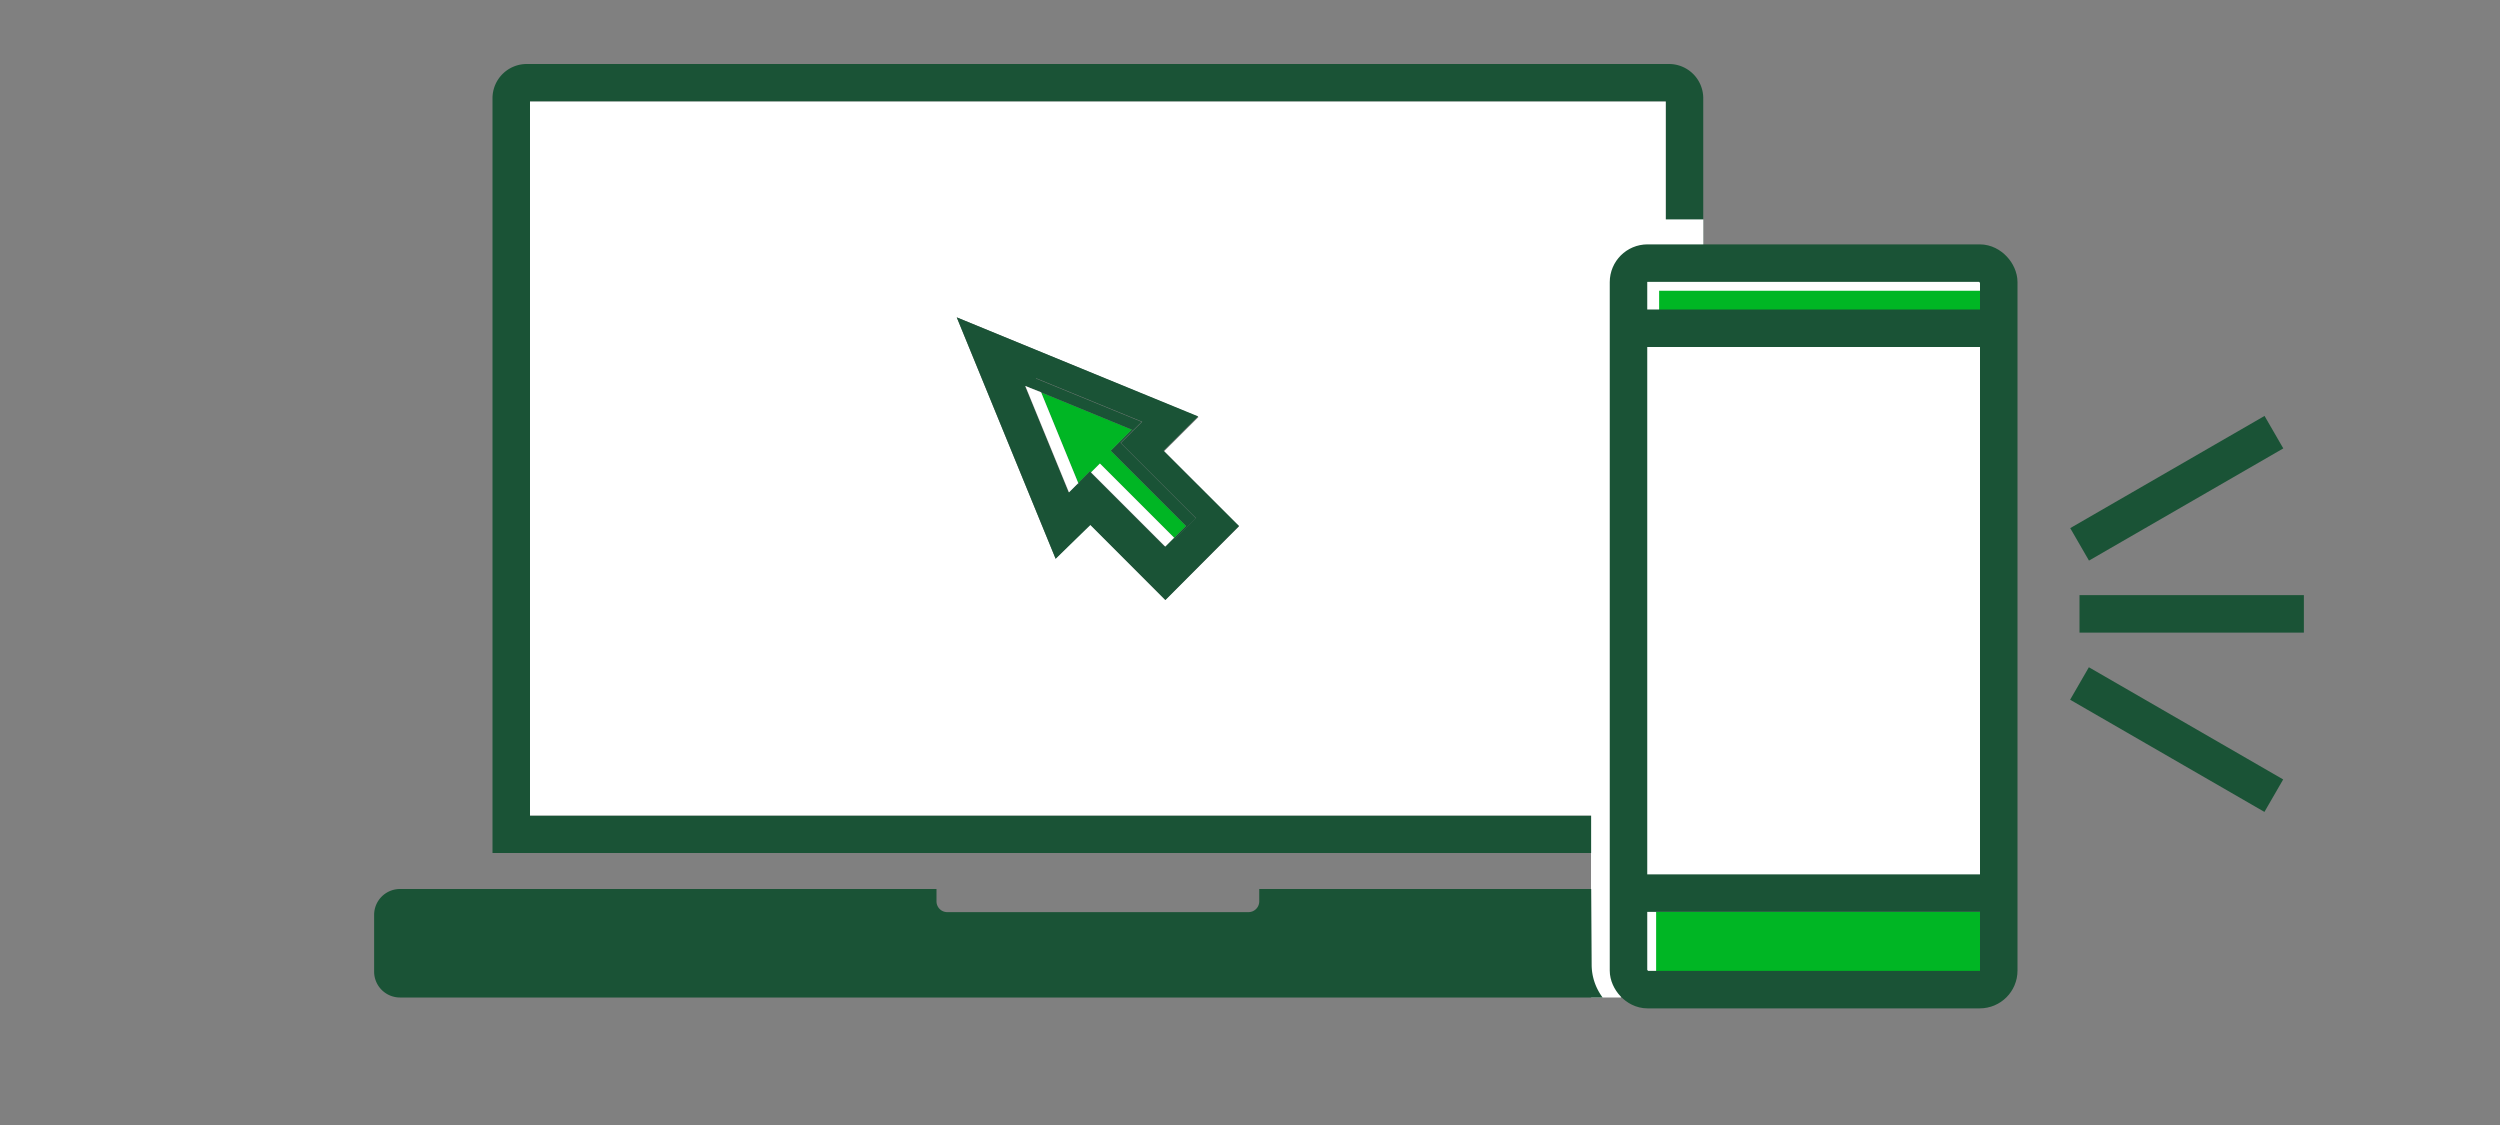 <svg xmlns="http://www.w3.org/2000/svg" viewBox="0 0 200 90"><rect x="0" y="0" width="200" height="90" fill="#808080" stroke="none"/><title>applyOnlineAndCall</title><g id="FLT_ART_WORKS" data-name="FLT ART WORKS"><rect x="127.29" y="67.36" width="2.39" height="12.44" style="fill:#fff"/><path d="M136.26,7.86V68.24H39.4V7.86a2.74,2.74,0,0,1,2.74-2.74h91.38A2.74,2.74,0,0,1,136.26,7.86Zm-3,57.38V8.12H42.4V65.24Z" style="fill:#1a5336"/><path d="M133.26,8.12V65.24H42.4V8.12ZM93.23,48l5.89-5.89-6-6,2.76-2.75L76.54,25.39,84.45,44.7l2.75-2.76Z" style="fill:#fff"/><path d="M99.12,42.08,93.23,48l-6-6L84.45,44.7,76.54,25.39l19.31,7.92-2.76,2.75Zm-5.1,1,1.65-1.64-6-6,1-1,.71-.7-8.51-3.49.47,1.13L82,30.88l3.49,8.51.74-.74,0,.12,1-1,5.94,5.94.71-.71Z" style="fill:#1a5336"/><polygon points="95.67 41.46 94.02 43.1 93.94 43.02 94.87 42.08 88.85 36.06 90.54 34.37 90.62 34.45 89.64 35.43 95.67 41.46" style="fill:#1a5336"/><polygon points="94.87 42.08 93.94 43.02 88 37.08 87.29 37.79 87.2 37.7 86.26 38.65 83.29 31.39 90.54 34.37 88.85 36.06 94.87 42.08" style="fill:#00b624"/><rect x="90.11" y="36.2" width="1" height="8.4" transform="translate(-2.03 75.91) rotate(-45)" style="fill:#fff"/><polygon points="91.33 33.75 90.62 34.45 90.54 34.37 83.29 31.39 82.82 30.26 91.33 33.75" style="fill:#1a5336"/><polygon points="87.29 37.79 86.31 38.77 86.26 38.65 87.2 37.7 87.29 37.79" style="fill:#1a5336"/><polygon points="83.29 31.39 86.26 38.65 85.52 39.39 82.03 30.88 83.29 31.39" style="fill:#fff"/><path d="M136.27,17.55h-4.46a4.53,4.53,0,0,0-4.52,4.52V71.12h9Z" style="fill:#fff"/><path d="M127.29,71.12H100.74v1a.86.86,0,0,1-.86.85H75.78a.86.86,0,0,1-.86-.85v-1H32a2.07,2.07,0,0,0-2.07,2.07v4.54A2.07,2.07,0,0,0,32,79.8h96.21a4.42,4.42,0,0,1-.88-2.65Z" style="fill:#1a5336"/><rect x="166.36" y="47.61" width="17.95" height="3" style="fill:#1a5336"/><rect x="165.16" y="37.55" width="17.95" height="3" transform="translate(3.81 92.31) rotate(-30)" style="fill:#1a5336"/><rect x="172.63" y="50.2" width="3" height="17.95" transform="translate(35.82 180.38) rotate(-60)" style="fill:#1a5336"/><rect x="131.12" y="21.88" width="28.55" height="57.25" style="fill:#fff"/><path d="M159.27,79.17H132.88a.39.39,0,0,1-.39-.38V72.93h27.17v5.86A.38.38,0,0,1,159.27,79.17Z" style="fill:#00b624"/><rect x="132.73" y="23.26" width="27.17" height="3" style="fill:#00b624"/><line x1="130.28" y1="26.26" x2="159.9" y2="26.26" style="fill:none;stroke:#1a5336;stroke-miterlimit:10;stroke-width:3px"/><line x1="130.28" y1="71.45" x2="159.9" y2="71.45" style="fill:none;stroke:#1a5336;stroke-miterlimit:10;stroke-width:3px"/><rect x="130.28" y="21.05" width="29.62" height="58.12" rx="1.52" style="fill:none;stroke:#1a5336;stroke-miterlimit:10;stroke-width:3px"/></g></svg>